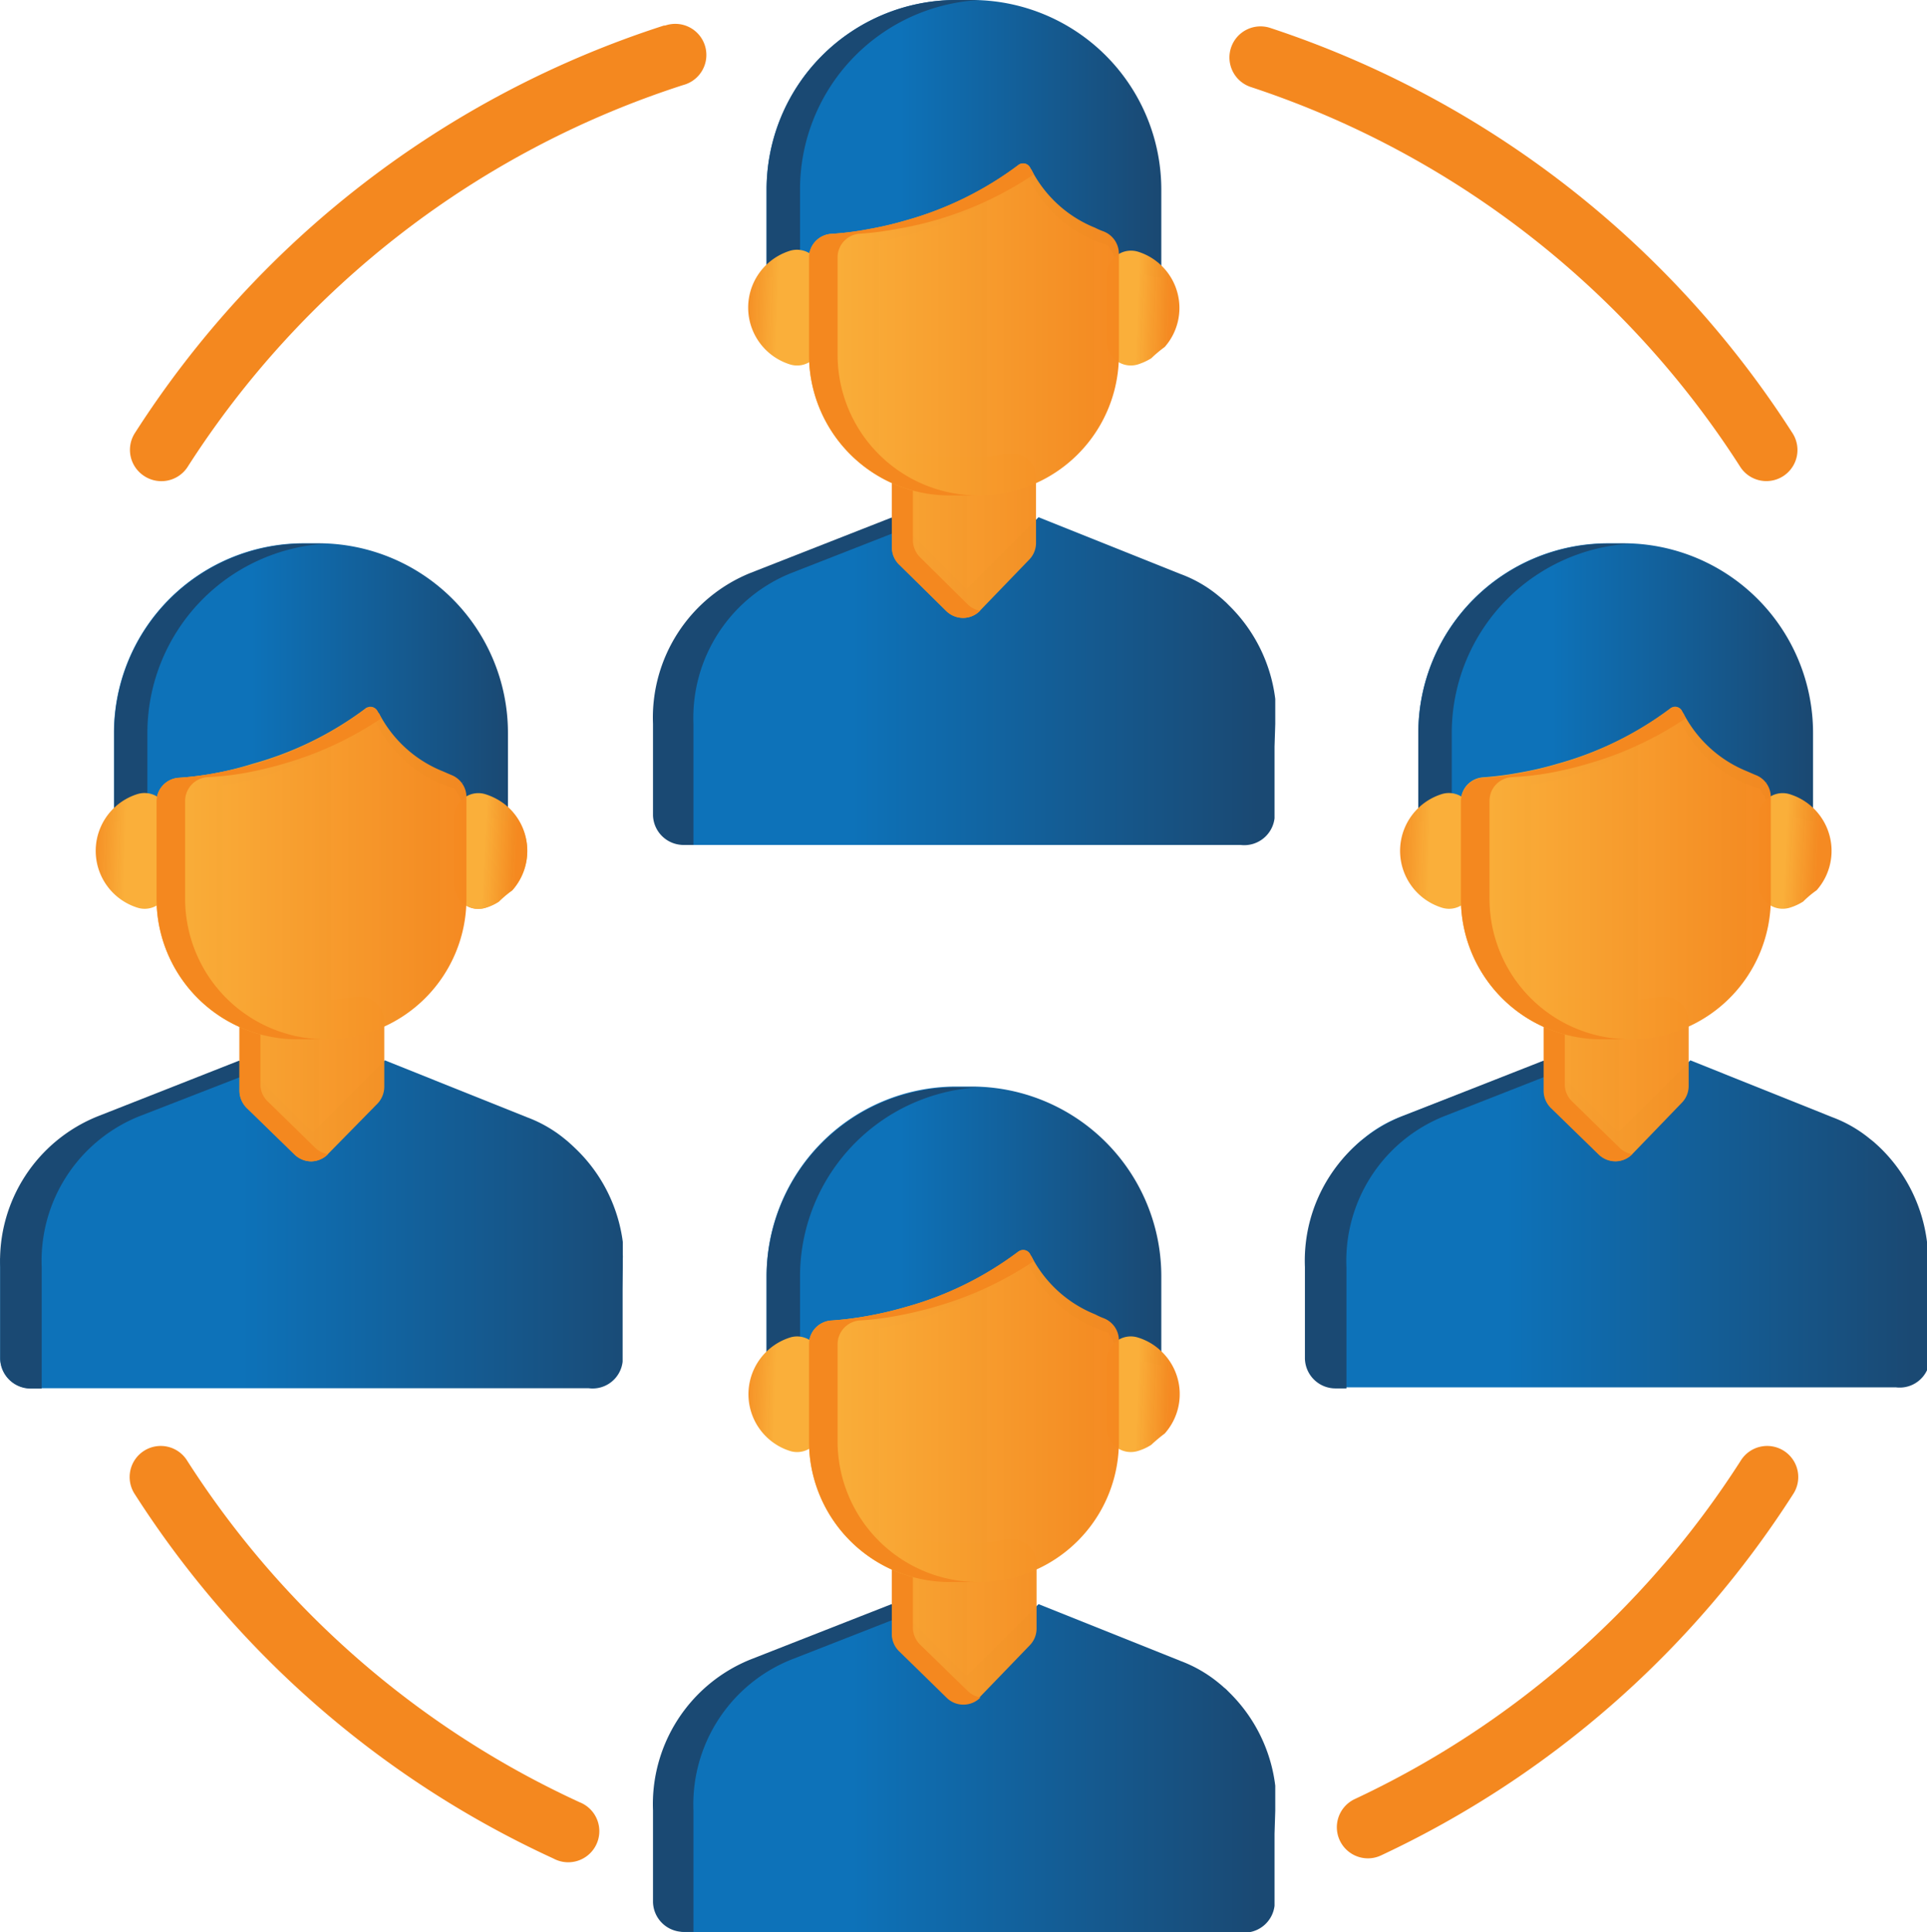 <svg id="Layer_1" data-name="Layer 1" xmlns="http://www.w3.org/2000/svg" xmlns:xlink="http://www.w3.org/1999/xlink" viewBox="0 0 107.21 107.47"><defs><style>.cls-1{fill:#f4881f;}.cls-2{fill:url(#linear-gradient);}.cls-3{fill:url(#linear-gradient-2);}.cls-4{fill:#1a4973;}.cls-5{fill:url(#linear-gradient-3);}.cls-6{fill:url(#linear-gradient-4);}.cls-7{fill:url(#linear-gradient-5);}.cls-8{fill:url(#linear-gradient-6);}.cls-9{fill:url(#linear-gradient-7);}.cls-10{fill:url(#linear-gradient-8);}.cls-11{fill:url(#linear-gradient-9);}.cls-12{fill:url(#linear-gradient-10);}.cls-13{fill:url(#linear-gradient-11);}.cls-14{fill:url(#linear-gradient-12);}.cls-15{fill:url(#linear-gradient-13);}.cls-16{fill:url(#linear-gradient-14);}.cls-17{fill:url(#linear-gradient-15);}.cls-18{fill:url(#linear-gradient-16);}.cls-19{fill:url(#linear-gradient-17);}.cls-20{fill:url(#linear-gradient-18);}.cls-21{fill:url(#linear-gradient-19);}.cls-22{fill:url(#linear-gradient-20);}.cls-23{fill:url(#linear-gradient-21);}.cls-24{fill:url(#linear-gradient-22);}.cls-25{fill:url(#linear-gradient-23);}.cls-26{fill:url(#linear-gradient-24);}.cls-27{fill:url(#linear-gradient-25);}</style><linearGradient id="linear-gradient" x1="-182.96" y1="417.36" x2="-181.96" y2="417.36" gradientTransform="matrix(4.05, 0, 0, -6.44, 765.82, 2733.38)" gradientUnits="userSpaceOnUse"><stop offset="0.12" stop-color="#f4881f" stop-opacity="0.99"/><stop offset="0.19" stop-color="#f48b21" stop-opacity="0.99"/><stop offset="1" stop-color="#faaf3a"/></linearGradient><linearGradient id="linear-gradient-2" x1="-235.98" y1="454.35" x2="-234.98" y2="454.35" gradientTransform="matrix(34.64, 0, 0, -18.32, 8209.62, 8420.25)" gradientUnits="userSpaceOnUse"><stop offset="0.35" stop-color="#0d72b9"/><stop offset="1" stop-color="#1a4973"/></linearGradient><linearGradient id="linear-gradient-3" x1="-231.92" y1="450.69" x2="-230.92" y2="450.69" gradientTransform="matrix(21.93, 0, 0, -15.49, 5128.39, 7047.12)" xlink:href="#linear-gradient-2"/><linearGradient id="linear-gradient-4" x1="-181.96" y1="417.33" x2="-182.48" y2="417.36" gradientTransform="matrix(4.05, 0, 0, -6.44, 802.35, 2763.92)" xlink:href="#linear-gradient"/><linearGradient id="linear-gradient-5" x1="-182.99" y1="417.4" x2="-182.42" y2="417.37" gradientTransform="matrix(4.05, 0, 0, -6.44, 781.99, 2763.28)" xlink:href="#linear-gradient"/><linearGradient id="linear-gradient-6" x1="-211.05" y1="434.5" x2="-213.39" y2="434.5" gradientTransform="matrix(8.07, 0, 0, -9.2, 1766.85, 4087.62)" xlink:href="#linear-gradient"/><linearGradient id="linear-gradient-7" x1="-227.79" y1="454.52" x2="-228.88" y2="454.52" gradientTransform="matrix(17.24, 0, 0, -18.47, 3991.81, 8473.36)" xlink:href="#linear-gradient"/><linearGradient id="linear-gradient-8" x1="-235.98" y1="454.36" x2="-234.98" y2="454.36" gradientTransform="matrix(34.64, 0, 0, -18.32, 8209.62, 8361.21)" xlink:href="#linear-gradient-2"/><linearGradient id="linear-gradient-9" x1="-231.92" y1="450.69" x2="-230.92" y2="450.69" gradientTransform="matrix(21.93, 0, 0, -15.48, 5128.39, 6986.67)" xlink:href="#linear-gradient-2"/><linearGradient id="linear-gradient-10" x1="-181.96" y1="417.33" x2="-182.48" y2="417.36" gradientTransform="matrix(4.05, 0, 0, -6.44, 802.35, 2703.46)" xlink:href="#linear-gradient"/><linearGradient id="linear-gradient-11" x1="-182.99" y1="417.4" x2="-182.42" y2="417.37" gradientTransform="matrix(4.05, 0, 0, -6.43, 781.99, 2702.8)" xlink:href="#linear-gradient"/><linearGradient id="linear-gradient-12" x1="-211.05" y1="434.5" x2="-213.39" y2="434.5" gradientTransform="matrix(8.07, 0, 0, -9.2, 1766.85, 4027.18)" xlink:href="#linear-gradient"/><linearGradient id="linear-gradient-13" x1="-227.79" y1="454.52" x2="-228.88" y2="454.52" gradientTransform="matrix(17.24, 0, 0, -18.47, 3991.81, 8412.89)" xlink:href="#linear-gradient"/><linearGradient id="linear-gradient-14" x1="-235.98" y1="454.35" x2="-234.98" y2="454.35" gradientTransform="matrix(34.63, 0, 0, -18.31, 8243.67, 8389.06)" xlink:href="#linear-gradient-2"/><linearGradient id="linear-gradient-15" x1="-231.92" y1="450.69" x2="-230.92" y2="450.69" gradientTransform="matrix(21.93, 0, 0, -15.48, 5164.65, 7016.88)" xlink:href="#linear-gradient-2"/><linearGradient id="linear-gradient-16" x1="-181.94" y1="417.32" x2="-182.46" y2="417.36" gradientTransform="matrix(4.05, 0, 0, -6.44, 838.37, 2733.51)" xlink:href="#linear-gradient"/><linearGradient id="linear-gradient-17" x1="-182.99" y1="417.4" x2="-182.42" y2="417.37" gradientTransform="matrix(4.05, 0, 0, -6.43, 818.26, 2733.01)" xlink:href="#linear-gradient"/><linearGradient id="linear-gradient-18" x1="-211.05" y1="434.5" x2="-213.39" y2="434.5" gradientTransform="matrix(8.07, 0, 0, -9.2, 1803.12, 4057.41)" xlink:href="#linear-gradient"/><linearGradient id="linear-gradient-19" x1="-227.79" y1="454.52" x2="-228.88" y2="454.52" gradientTransform="matrix(17.24, 0, 0, -18.47, 4028.07, 8443.12)" xlink:href="#linear-gradient"/><linearGradient id="linear-gradient-20" x1="-235.98" y1="454.35" x2="-234.98" y2="454.35" gradientTransform="matrix(34.63, 0, 0, -18.32, 8173.3, 8390.96)" xlink:href="#linear-gradient-2"/><linearGradient id="linear-gradient-21" x1="-231.92" y1="450.69" x2="-230.92" y2="450.69" gradientTransform="matrix(21.93, 0, 0, -15.48, 5092.32, 7016.88)" xlink:href="#linear-gradient-2"/><linearGradient id="linear-gradient-22" x1="-181.96" y1="417.32" x2="-182.48" y2="417.36" gradientTransform="matrix(4.05, 0, 0, -6.44, 766.04, 2733.52)" xlink:href="#linear-gradient"/><linearGradient id="linear-gradient-23" x1="-182.99" y1="417.4" x2="-182.42" y2="417.37" gradientTransform="matrix(4.05, 0, 0, -6.43, 745.69, 2733.02)" xlink:href="#linear-gradient"/><linearGradient id="linear-gradient-24" x1="-211.05" y1="434.5" x2="-213.39" y2="434.5" gradientTransform="matrix(8.07, 0, 0, -9.2, 1730.79, 4057.53)" xlink:href="#linear-gradient"/><linearGradient id="linear-gradient-25" x1="-227.78" y1="454.52" x2="-228.88" y2="454.52" gradientTransform="matrix(17.24, 0, 0, -18.47, 3955.26, 8443.12)" xlink:href="#linear-gradient"/></defs><path class="cls-1" d="M69.61,4.85A51.46,51.46,0,0,1,96.83,26a1.73,1.73,0,0,0,2.91-1.87h0A54.93,54.93,0,0,0,70.68,1.56a1.73,1.73,0,1,0-1.07,3.29Z" transform="translate(0.01 0)"/><path class="cls-1" d="M8,26.47A1.74,1.74,0,0,0,10.41,26h0A51.48,51.48,0,0,1,38,4.73a1.73,1.73,0,1,0-1-3.31l-.07,0A54.93,54.93,0,0,0,7.5,24.08,1.73,1.73,0,0,0,8,26.47Z" transform="translate(0.01 0)"/><path class="cls-1" d="M10.41,81.26A1.73,1.73,0,1,0,7.5,83.13a54.79,54.79,0,0,0,23.28,20.25,1.73,1.73,0,1,0,1.46-3.13h0A51.38,51.38,0,0,1,10.41,81.26Z" transform="translate(0.01 0)"/><path class="cls-1" d="M76.11,103.37a1.7,1.7,0,0,0,.73-.17,54.8,54.8,0,0,0,22.9-20.07,1.73,1.73,0,1,0-2.91-1.87,51.35,51.35,0,0,1-21.46,18.81,1.73,1.73,0,0,0,.74,3.3Z" transform="translate(0.01 0)"/><path class="cls-2" d="M27,44.19a1.33,1.33,0,0,0-1.73,1.27v3.78a1.33,1.33,0,0,0,1.33,1.32,1.39,1.39,0,0,0,.4-.06,2.92,2.92,0,0,0,.74-.34,6.58,6.58,0,0,1,.75-.63,3.28,3.28,0,0,0-.28-4.65A3.18,3.18,0,0,0,27,44.19Z" transform="translate(0.01 0)"/><path class="cls-3" d="M70.94,100.72c0-.15,0-.28,0-.42v-.06c0-.07,0-.13,0-.2s0-.18,0-.26,0-.07,0-.11,0-.23,0-.34v0a8.75,8.75,0,0,0-2.57-5.2l0,0-.18-.18-.1-.08-.11-.1-.18-.15,0,0a7.44,7.44,0,0,0-2.13-1.23h0l-7.9-3.16-2,2-2,2-2-2-2-2-7.89,3.16h0a7.36,7.36,0,0,0-2.14,1.23l0,0-.18.15-.11.1-.09.08-.19.18,0,0a8.75,8.75,0,0,0-2.57,5.2v0c0,.11,0,.23,0,.34a.41.41,0,0,1,0,.11c0,.08,0,.17,0,.26a1.36,1.36,0,0,1,0,.2v.06c0,.14,0,.27,0,.42V102h0v3.83a1.7,1.7,0,0,0,1.74,1.66H69a1.7,1.7,0,0,0,1.9-1.48s0-.11,0-.17V102h0Z" transform="translate(0.01 0)"/><path class="cls-4" d="M49.59,89.23l-7.85,3.08h0a8.68,8.68,0,0,0-5.42,8.39v5.09A1.7,1.7,0,0,0,38,107.46h.57v-6.74A8.68,8.68,0,0,1,44,92.32h0l6.21-2.43Z" transform="translate(0.01 0)"/><path class="cls-5" d="M54,60.44h-.85A10.55,10.55,0,0,0,42.64,71v4.94s2.4-.24,2.69-1.4h0a1.51,1.51,0,0,0,.25-.37c1.36,0,7.72-.09,11.35-4.48a7.19,7.19,0,0,0,4.72,4.43,1.26,1.26,0,0,0,.25.41h0c.3,1.17,2.7,1.4,2.7,1.4V71A10.55,10.55,0,0,0,54,60.44ZM62,73.77l.1-.07h0l-.17.12Zm0,0v0l0-.07h0l0,.09Zm-.28.22h0l.26-.19-.06.06-.19.14Zm.21-.07-.08.17h0l.14-.27h0Z" transform="translate(0.01 0)"/><path class="cls-4" d="M44.5,73.7V71a10.54,10.54,0,0,1,10-10.52l-.5,0h-.85A10.55,10.55,0,0,0,42.64,71v5a6.28,6.28,0,0,0,1.86-.52Z" transform="translate(0.01 0)"/><path class="cls-6" d="M63.3,74.4a1.32,1.32,0,0,0-1.72,1.26v3.79a1.32,1.32,0,0,0,1.32,1.32,1.34,1.34,0,0,0,.4-.06,2.92,2.92,0,0,0,.74-.34,8.93,8.93,0,0,1,.75-.63,3.29,3.29,0,0,0-.27-4.65,3.22,3.22,0,0,0-1.22-.69Z" transform="translate(0.01 0)"/><path class="cls-7" d="M45.12,74.6a1.31,1.31,0,0,0-1.18-.2,3.31,3.31,0,0,0,0,6.31,1.32,1.32,0,0,0,1.66-.87,1.34,1.34,0,0,0,.07-.4V75.66A1.35,1.35,0,0,0,45.12,74.6Z" transform="translate(0.01 0)"/><path class="cls-8" d="M57.24,86a1.34,1.34,0,0,0-1-.37h-.05a1,1,0,0,0-.24,0,7.36,7.36,0,0,1-1.55.17H52.81a7.2,7.2,0,0,1-1.6-.18,1.33,1.33,0,0,0-1.59,1,1.36,1.36,0,0,0,0,.29v3.88a1.31,1.31,0,0,0,.4,1l2.66,2.6a1.34,1.34,0,0,0,.93.38h0a1.35,1.35,0,0,0,.93-.41l2.75-2.85a1.33,1.33,0,0,0,.37-.92V87A1.28,1.28,0,0,0,57.24,86Z" transform="translate(0.01 0)"/><path class="cls-1" d="M53.85,94.08l-2.67-2.6a1.35,1.35,0,0,1-.4-1V86.58a1.31,1.31,0,0,1,.36-.9,1.32,1.32,0,0,0-1.53,1.07,1.79,1.79,0,0,0,0,.23v3.87a1.32,1.32,0,0,0,.4,1l2.66,2.6a1.31,1.31,0,0,0,.93.37h0a1.32,1.32,0,0,0,.94-.4h0A1.31,1.31,0,0,1,53.85,94.08Z" transform="translate(0.01 0)"/><path class="cls-9" d="M61.38,73.32a3.82,3.82,0,0,1-.46-.21,6.85,6.85,0,0,1-3.53-3.2.86.86,0,0,1-.07-.1.43.43,0,0,0-.57-.24.24.24,0,0,0-.11.06h0a18.7,18.7,0,0,1-6.25,3.07,20.38,20.38,0,0,1-4.16.76A1.32,1.32,0,0,0,45,74.78v5.41A7.82,7.82,0,0,0,52.81,88h1.62a7.81,7.81,0,0,0,7.81-7.81V74.56A1.32,1.32,0,0,0,61.38,73.32Z" transform="translate(0.01 0)"/><path class="cls-1" d="M46.59,80.19V74.77a1.33,1.33,0,0,1,1.23-1.32,16.35,16.35,0,0,0,2.09-.26c.7-.13,1.39-.29,2.08-.49a19.51,19.51,0,0,0,5.52-2.55,2.67,2.67,0,0,1-.12-.24l-.07-.11a.44.44,0,0,0-.57-.24l-.11.06h0a18.72,18.72,0,0,1-6.25,3.08,20.75,20.75,0,0,1-2.07.49,16.35,16.35,0,0,1-2.09.26A1.33,1.33,0,0,0,45,74.77v5.42A7.83,7.83,0,0,0,52.81,88H54.4A7.83,7.83,0,0,1,46.59,80.19Z" transform="translate(0.01 0)"/><path class="cls-10" d="M70.94,40.27c0-.14,0-.27,0-.41V39.8c0-.07,0-.14,0-.21s0-.17,0-.26,0-.07,0-.1,0-.23,0-.35v0a8.78,8.78,0,0,0-2.57-5.2h0l-.18-.18-.1-.09-.11-.1-.18-.15h0a7.22,7.22,0,0,0-2.13-1.23h0l-7.9-3.16-2,2-2,2-2-2-2-2-7.89,3.16h0a7.14,7.14,0,0,0-2.14,1.23h0l-.18.15-.11.1-.09.09-.19.18h0a8.78,8.78,0,0,0-2.57,5.2v0c0,.12,0,.23,0,.35a.34.34,0,0,1,0,.1c0,.09,0,.18,0,.27a1.5,1.5,0,0,1,0,.2v.05c0,.14,0,.28,0,.42v1.26h0v3.83A1.71,1.71,0,0,0,38.05,47l.17,0H69a1.7,1.7,0,0,0,1.9-1.48c0-.05,0-.11,0-.17V41.53h0Z" transform="translate(0.01 0)"/><path class="cls-4" d="M49.59,28.79l-7.85,3.08h0a8.68,8.68,0,0,0-5.42,8.39v5.09A1.7,1.7,0,0,0,38,47h.57V40.27A8.68,8.68,0,0,1,44,31.88h0l6.21-2.43Z" transform="translate(0.01 0)"/><path class="cls-11" d="M54,0h-.85A10.55,10.55,0,0,0,42.64,10.54v4.94s2.4-.24,2.69-1.4h0a1.34,1.34,0,0,0,.25-.37c1.36,0,7.72-.09,11.35-4.48a7.17,7.17,0,0,0,4.72,4.43,1.16,1.16,0,0,0,.25.41l0,0c.3,1.16,2.7,1.39,2.7,1.39V10.54A10.55,10.55,0,0,0,54,0ZM62,13.32l.1-.07h0l-.17.12Zm0,0v0l0-.07h0l0,.09Zm-.28.21h0l.26-.19-.06.06-.19.14Zm.21-.06-.08.17h0l.14-.26h0Z" transform="translate(0.01 0)"/><path class="cls-4" d="M44.5,13.26V10.54A10.55,10.55,0,0,1,54.53,0H53.18A10.55,10.55,0,0,0,42.64,10.54v4.94A6,6,0,0,0,44.5,15Z" transform="translate(0.01 0)"/><path class="cls-12" d="M63.3,14a1.34,1.34,0,0,0-1.66.87,1.39,1.39,0,0,0-.06.4V19a1.32,1.32,0,0,0,1.32,1.33,1.34,1.34,0,0,0,.4-.06,3.31,3.31,0,0,0,.74-.34,7.36,7.36,0,0,1,.75-.63A3.28,3.28,0,0,0,63.3,14Z" transform="translate(0.01 0)"/><path class="cls-13" d="M45.12,14.15a1.34,1.34,0,0,0-1.18-.2,3.31,3.31,0,0,0,0,6.32,1.32,1.32,0,0,0,1.66-.87,1.4,1.4,0,0,0,.07-.4V15.22A1.37,1.37,0,0,0,45.12,14.15Z" transform="translate(0.01 0)"/><path class="cls-14" d="M57.24,25.59a1.29,1.29,0,0,0-1-.36h-.05a1,1,0,0,0-.24,0,7.36,7.36,0,0,1-1.55.17H52.81a7.2,7.2,0,0,1-1.6-.18,1.33,1.33,0,0,0-1.59,1,1.53,1.53,0,0,0,0,.3v3.87a1.32,1.32,0,0,0,.4,1L52.65,34a1.33,1.33,0,0,0,.93.37h0a1.3,1.3,0,0,0,.93-.4l2.75-2.85a1.33,1.33,0,0,0,.37-.92V26.55A1.3,1.3,0,0,0,57.24,25.59Z" transform="translate(0.01 0)"/><path class="cls-1" d="M53.85,33.64,51.18,31a1.36,1.36,0,0,1-.4-1V26.14a1.34,1.34,0,0,1,.36-.91,1.33,1.33,0,0,0-1.53,1.08,1.64,1.64,0,0,0,0,.23v3.87a1.32,1.32,0,0,0,.4,1L52.65,34a1.35,1.35,0,0,0,.93.37h0a1.32,1.32,0,0,0,.94-.4v0A1.3,1.3,0,0,1,53.85,33.64Z" transform="translate(0.01 0)"/><path class="cls-15" d="M61.38,12.87a3.76,3.76,0,0,1-.46-.2,6.85,6.85,0,0,1-3.53-3.2l-.07-.1a.44.44,0,0,0-.57-.25.41.41,0,0,0-.11.07h0a18.89,18.89,0,0,1-6.25,3.07,20.75,20.75,0,0,1-2.07.49,16.35,16.35,0,0,1-2.09.26A1.33,1.33,0,0,0,45,14.34v5.41a7.82,7.82,0,0,0,7.81,7.81h1.62a7.81,7.81,0,0,0,7.81-7.81V14.12A1.33,1.33,0,0,0,61.38,12.87Z" transform="translate(0.01 0)"/><path class="cls-1" d="M46.59,19.75V14.33A1.32,1.32,0,0,1,47.82,13a16.37,16.37,0,0,0,2.09-.27A19,19,0,0,0,52,12.26,19.54,19.54,0,0,0,57.51,9.7a1.71,1.71,0,0,1-.12-.23l-.07-.11a.44.44,0,0,0-.57-.24.39.39,0,0,0-.11.06h0a18.91,18.91,0,0,1-6.25,3.08,18.27,18.27,0,0,1-2.07.48,16.37,16.37,0,0,1-2.09.27A1.32,1.32,0,0,0,45,14.33v5.42a7.83,7.83,0,0,0,7.81,7.81H54.4A7.83,7.83,0,0,1,46.59,19.75Z" transform="translate(0.01 0)"/><path class="cls-16" d="M107.2,70.49c0-.14,0-.27,0-.41V70a1.27,1.27,0,0,0,0-.2,2.11,2.11,0,0,0,0-.26.41.41,0,0,0,0-.11l0-.35v0a8.8,8.8,0,0,0-2.57-5.2l0,0-.19-.18-.09-.08-.11-.1-.19-.15,0,0a7.31,7.31,0,0,0-2.13-1.23h0l-7.89-3.16-2,2-2,2-2-2-2-2L78,62.09h0a7.31,7.31,0,0,0-2.13,1.23l0,0-.19.15-.11.1-.09.08-.19.18,0,0a8.74,8.74,0,0,0-2.56,5.2v0c0,.12,0,.23,0,.35s0,.07,0,.11a2.11,2.11,0,0,0,0,.26c0,.06,0,.13,0,.2v.06c0,.14,0,.27,0,.41v1.26h0v3.83a1.7,1.7,0,0,0,1.73,1.66h31a1.68,1.68,0,0,0,1.89-1.48.91.91,0,0,0,0-.17V71.75h0Z" transform="translate(0.01 0)"/><path class="cls-4" d="M85.86,59,78,62.09h0a8.67,8.67,0,0,0-5.41,8.39v5.09a1.7,1.7,0,0,0,1.73,1.66h.58V70.49a8.66,8.66,0,0,1,5.41-8.39h0l6.2-2.43Z" transform="translate(0.01 0)"/><path class="cls-17" d="M90.29,30.22h-.85A10.55,10.55,0,0,0,78.9,40.76V45.7s2.4-.24,2.69-1.4h0a1.15,1.15,0,0,0,.25-.37c1.36,0,7.72-.09,11.35-4.48a7.17,7.17,0,0,0,4.72,4.43,1.16,1.16,0,0,0,.25.41h0c.3,1.17,2.7,1.4,2.7,1.4V40.76A10.55,10.55,0,0,0,90.29,30.22Zm7.95,13.32.1-.07h0l-.16.12Zm0,0v0l0-.07h0l0,.09Zm-.28.21h0l.26-.19-.07.06-.19.14Zm.21-.06L98,43.9h0l.13-.26h0Z" transform="translate(0.01 0)"/><path class="cls-4" d="M80.76,43.48V40.76a10.55,10.55,0,0,1,10-10.52l-.5,0h-.85A10.55,10.55,0,0,0,78.9,40.76v5a6.37,6.37,0,0,0,1.86-.52Z" transform="translate(0.01 0)"/><path class="cls-18" d="M99.57,44.18a1.33,1.33,0,0,0-1.67.87,1.32,1.32,0,0,0-.06.39v3.79a1.33,1.33,0,0,0,1.33,1.32,1.39,1.39,0,0,0,.4-.06,3.09,3.09,0,0,0,.74-.34,5.69,5.69,0,0,1,.75-.63,3.3,3.3,0,0,0-1.49-5.34Z" transform="translate(0.01 0)"/><path class="cls-19" d="M81.39,44.37a1.34,1.34,0,0,0-1.18-.2,3.31,3.31,0,0,0,0,6.32,1.32,1.32,0,0,0,1.66-.87,1.34,1.34,0,0,0,.06-.4V45.44A1.33,1.33,0,0,0,81.39,44.37Z" transform="translate(0.01 0)"/><path class="cls-20" d="M93.51,55.82a1.32,1.32,0,0,0-1-.37h0l-.24,0a7.36,7.36,0,0,1-1.55.17H89.08a7.14,7.14,0,0,1-1.6-.18,1.32,1.32,0,0,0-1.59,1,1.35,1.35,0,0,0,0,.29v3.88a1.35,1.35,0,0,0,.4,1l2.67,2.6a1.34,1.34,0,0,0,.93.38h0a1.35,1.35,0,0,0,.93-.41l2.75-2.85a1.33,1.33,0,0,0,.37-.92V56.78A1.32,1.32,0,0,0,93.51,55.82Z" transform="translate(0.01 0)"/><path class="cls-1" d="M90.11,63.86l-2.66-2.6a1.31,1.31,0,0,1-.4-1V56.36a1.31,1.31,0,0,1,.36-.9,1.33,1.33,0,0,0-1.54,1.07,1.79,1.79,0,0,0,0,.23v3.87a1.36,1.36,0,0,0,.4,1l2.67,2.6a1.33,1.33,0,0,0,.93.37h0a1.3,1.3,0,0,0,.93-.4v0A1.26,1.26,0,0,1,90.11,63.86Z" transform="translate(0.01 0)"/><path class="cls-21" d="M97.64,43.1l-.46-.2a6.88,6.88,0,0,1-3.52-3.2l-.07-.11a.43.43,0,0,0-.58-.24.27.27,0,0,0-.1.06h0a18.79,18.79,0,0,1-6.25,3.07,18.48,18.48,0,0,1-2.08.49,18.2,18.2,0,0,1-2.08.27,1.32,1.32,0,0,0-1.23,1.32V50a7.81,7.81,0,0,0,7.81,7.81H90.7A7.82,7.82,0,0,0,98.51,50V44.34A1.31,1.31,0,0,0,97.64,43.1Z" transform="translate(0.01 0)"/><path class="cls-1" d="M82.86,50V44.55a1.32,1.32,0,0,1,1.23-1.32A16.19,16.19,0,0,0,86.17,43a21,21,0,0,0,2.08-.49,19.38,19.38,0,0,0,5.52-2.55l-.11-.24a.41.41,0,0,1-.07-.11.45.45,0,0,0-.58-.24l-.1.06h0a18.91,18.91,0,0,1-6.25,3.08,21,21,0,0,1-2.08.49,16.19,16.19,0,0,1-2.08.26,1.32,1.32,0,0,0-1.23,1.32V50a7.81,7.81,0,0,0,7.81,7.81h1.59A7.82,7.82,0,0,1,82.86,50Z" transform="translate(0.01 0)"/><path class="cls-22" d="M34.64,70.49c0-.14,0-.27,0-.41V70a1.23,1.23,0,0,0,0-.2c0-.09,0-.18,0-.26s0-.07,0-.11,0-.23,0-.35v0A8.75,8.75,0,0,0,32,63.88l0,0-.19-.18-.09-.08-.11-.1-.18-.15,0,0a7.36,7.36,0,0,0-2.14-1.23h0l-7.89-3.16-2,2-2,2-2-2-2-2-7.9,3.16h0a7.22,7.22,0,0,0-2.13,1.23h0l-.18.15-.11.1-.1.09-.19.18h0a8.72,8.72,0,0,0-2.57,5.2v0c0,.11,0,.23,0,.35s0,.07,0,.1,0,.18,0,.26S0,70,0,70v.06c0,.13,0,.27,0,.41v1.26H0v3.83a1.7,1.7,0,0,0,1.74,1.66h31a1.68,1.68,0,0,0,1.89-1.48s0-.11,0-.17V71.75h0Z" transform="translate(0.01 0)"/><path class="cls-4" d="M13.29,59,5.44,62.09h0A8.66,8.66,0,0,0,0,70.49v5.09a1.7,1.7,0,0,0,1.73,1.66h.58V70.49A8.67,8.67,0,0,1,7.72,62.1h0L14,59.66Z" transform="translate(0.01 0)"/><path class="cls-23" d="M17.72,30.22h-.85A10.55,10.55,0,0,0,6.33,40.76V45.7s2.4-.24,2.7-1.4H9a1.31,1.31,0,0,0,.24-.37c1.37,0,7.72-.09,11.35-4.48a7.19,7.19,0,0,0,4.72,4.43,1.55,1.55,0,0,0,.25.41h0c.29,1.17,2.69,1.4,2.69,1.4V40.76A10.55,10.55,0,0,0,17.72,30.22Zm8,13.32.1-.07h0l-.16.12Zm-.05,0v0l0-.07h0l0,.09Zm-.28.21h0l.26-.19-.06.06-.19.14Zm.21-.06-.08.17h0l.14-.26h0Z" transform="translate(0.01 0)"/><path class="cls-4" d="M8.19,43.48V40.76a10.55,10.55,0,0,1,10-10.52l-.5,0h-.85A10.55,10.55,0,0,0,6.34,40.76v5a6.22,6.22,0,0,0,1.85-.52Z" transform="translate(0.01 0)"/><path class="cls-24" d="M27,44.18a1.32,1.32,0,0,0-1.66.87,1.06,1.06,0,0,0-.06.39v3.79a1.31,1.31,0,0,0,1.32,1.32,1.39,1.39,0,0,0,.4-.06,2.92,2.92,0,0,0,.74-.34,5.69,5.69,0,0,1,.75-.63,3.3,3.3,0,0,0-.27-4.66A3.42,3.42,0,0,0,27,44.18Z" transform="translate(0.01 0)"/><path class="cls-25" d="M8.82,44.37a1.34,1.34,0,0,0-1.18-.2,3.31,3.31,0,0,0,0,6.32,1.32,1.32,0,0,0,1.66-.87,1.34,1.34,0,0,0,.06-.4V45.44A1.33,1.33,0,0,0,8.82,44.37Z" transform="translate(0.01 0)"/><path class="cls-26" d="M20.94,55.82a1.3,1.3,0,0,0-1-.37h0l-.24,0a7.36,7.36,0,0,1-1.55.17H16.51a7.14,7.14,0,0,1-1.6-.18,1.32,1.32,0,0,0-1.59,1,1,1,0,0,0,0,.3v3.88a1.35,1.35,0,0,0,.4,1l2.67,2.6a1.34,1.34,0,0,0,.92.38h0a1.37,1.37,0,0,0,.93-.41L21,61.38a1.37,1.37,0,0,0,.37-.92V56.78A1.32,1.32,0,0,0,20.94,55.82Z" transform="translate(0.01 0)"/><path class="cls-1" d="M17.54,63.86l-2.66-2.6a1.31,1.31,0,0,1-.4-1V56.36a1.31,1.31,0,0,1,.36-.9,1.31,1.31,0,0,0-1.53,1.07.91.91,0,0,0,0,.23v3.87a1.36,1.36,0,0,0,.4,1l2.67,2.6a1.33,1.33,0,0,0,.93.37h0a1.3,1.3,0,0,0,.93-.4v0A1.3,1.3,0,0,1,17.54,63.86Z" transform="translate(0.01 0)"/><path class="cls-27" d="M25.08,43.1l-.46-.2a6.86,6.86,0,0,1-3.53-3.2L21,39.59a.43.43,0,0,0-.57-.24.24.24,0,0,0-.11.06h0a18.79,18.79,0,0,1-6.25,3.07A18.48,18.48,0,0,1,12,43a18.2,18.2,0,0,1-2.08.27A1.32,1.32,0,0,0,8.7,44.56V50a7.81,7.81,0,0,0,7.81,7.81h1.62A7.82,7.82,0,0,0,25.94,50V44.34A1.32,1.32,0,0,0,25.08,43.1Z" transform="translate(0.01 0)"/><path class="cls-1" d="M10.29,50V44.55a1.33,1.33,0,0,1,1.23-1.32A16,16,0,0,0,13.6,43a21,21,0,0,0,2.08-.49,19.26,19.26,0,0,0,5.52-2.55l-.11-.24a.41.41,0,0,1-.07-.11.44.44,0,0,0-.57-.24l-.11.06h0a18.81,18.81,0,0,1-6.25,3.08A21,21,0,0,1,12,43a16.19,16.19,0,0,1-2.08.26A1.33,1.33,0,0,0,8.7,44.55V50a7.82,7.82,0,0,0,7.81,7.81H18.1A7.82,7.82,0,0,1,10.29,50Z" transform="translate(0.01 0)"/></svg>